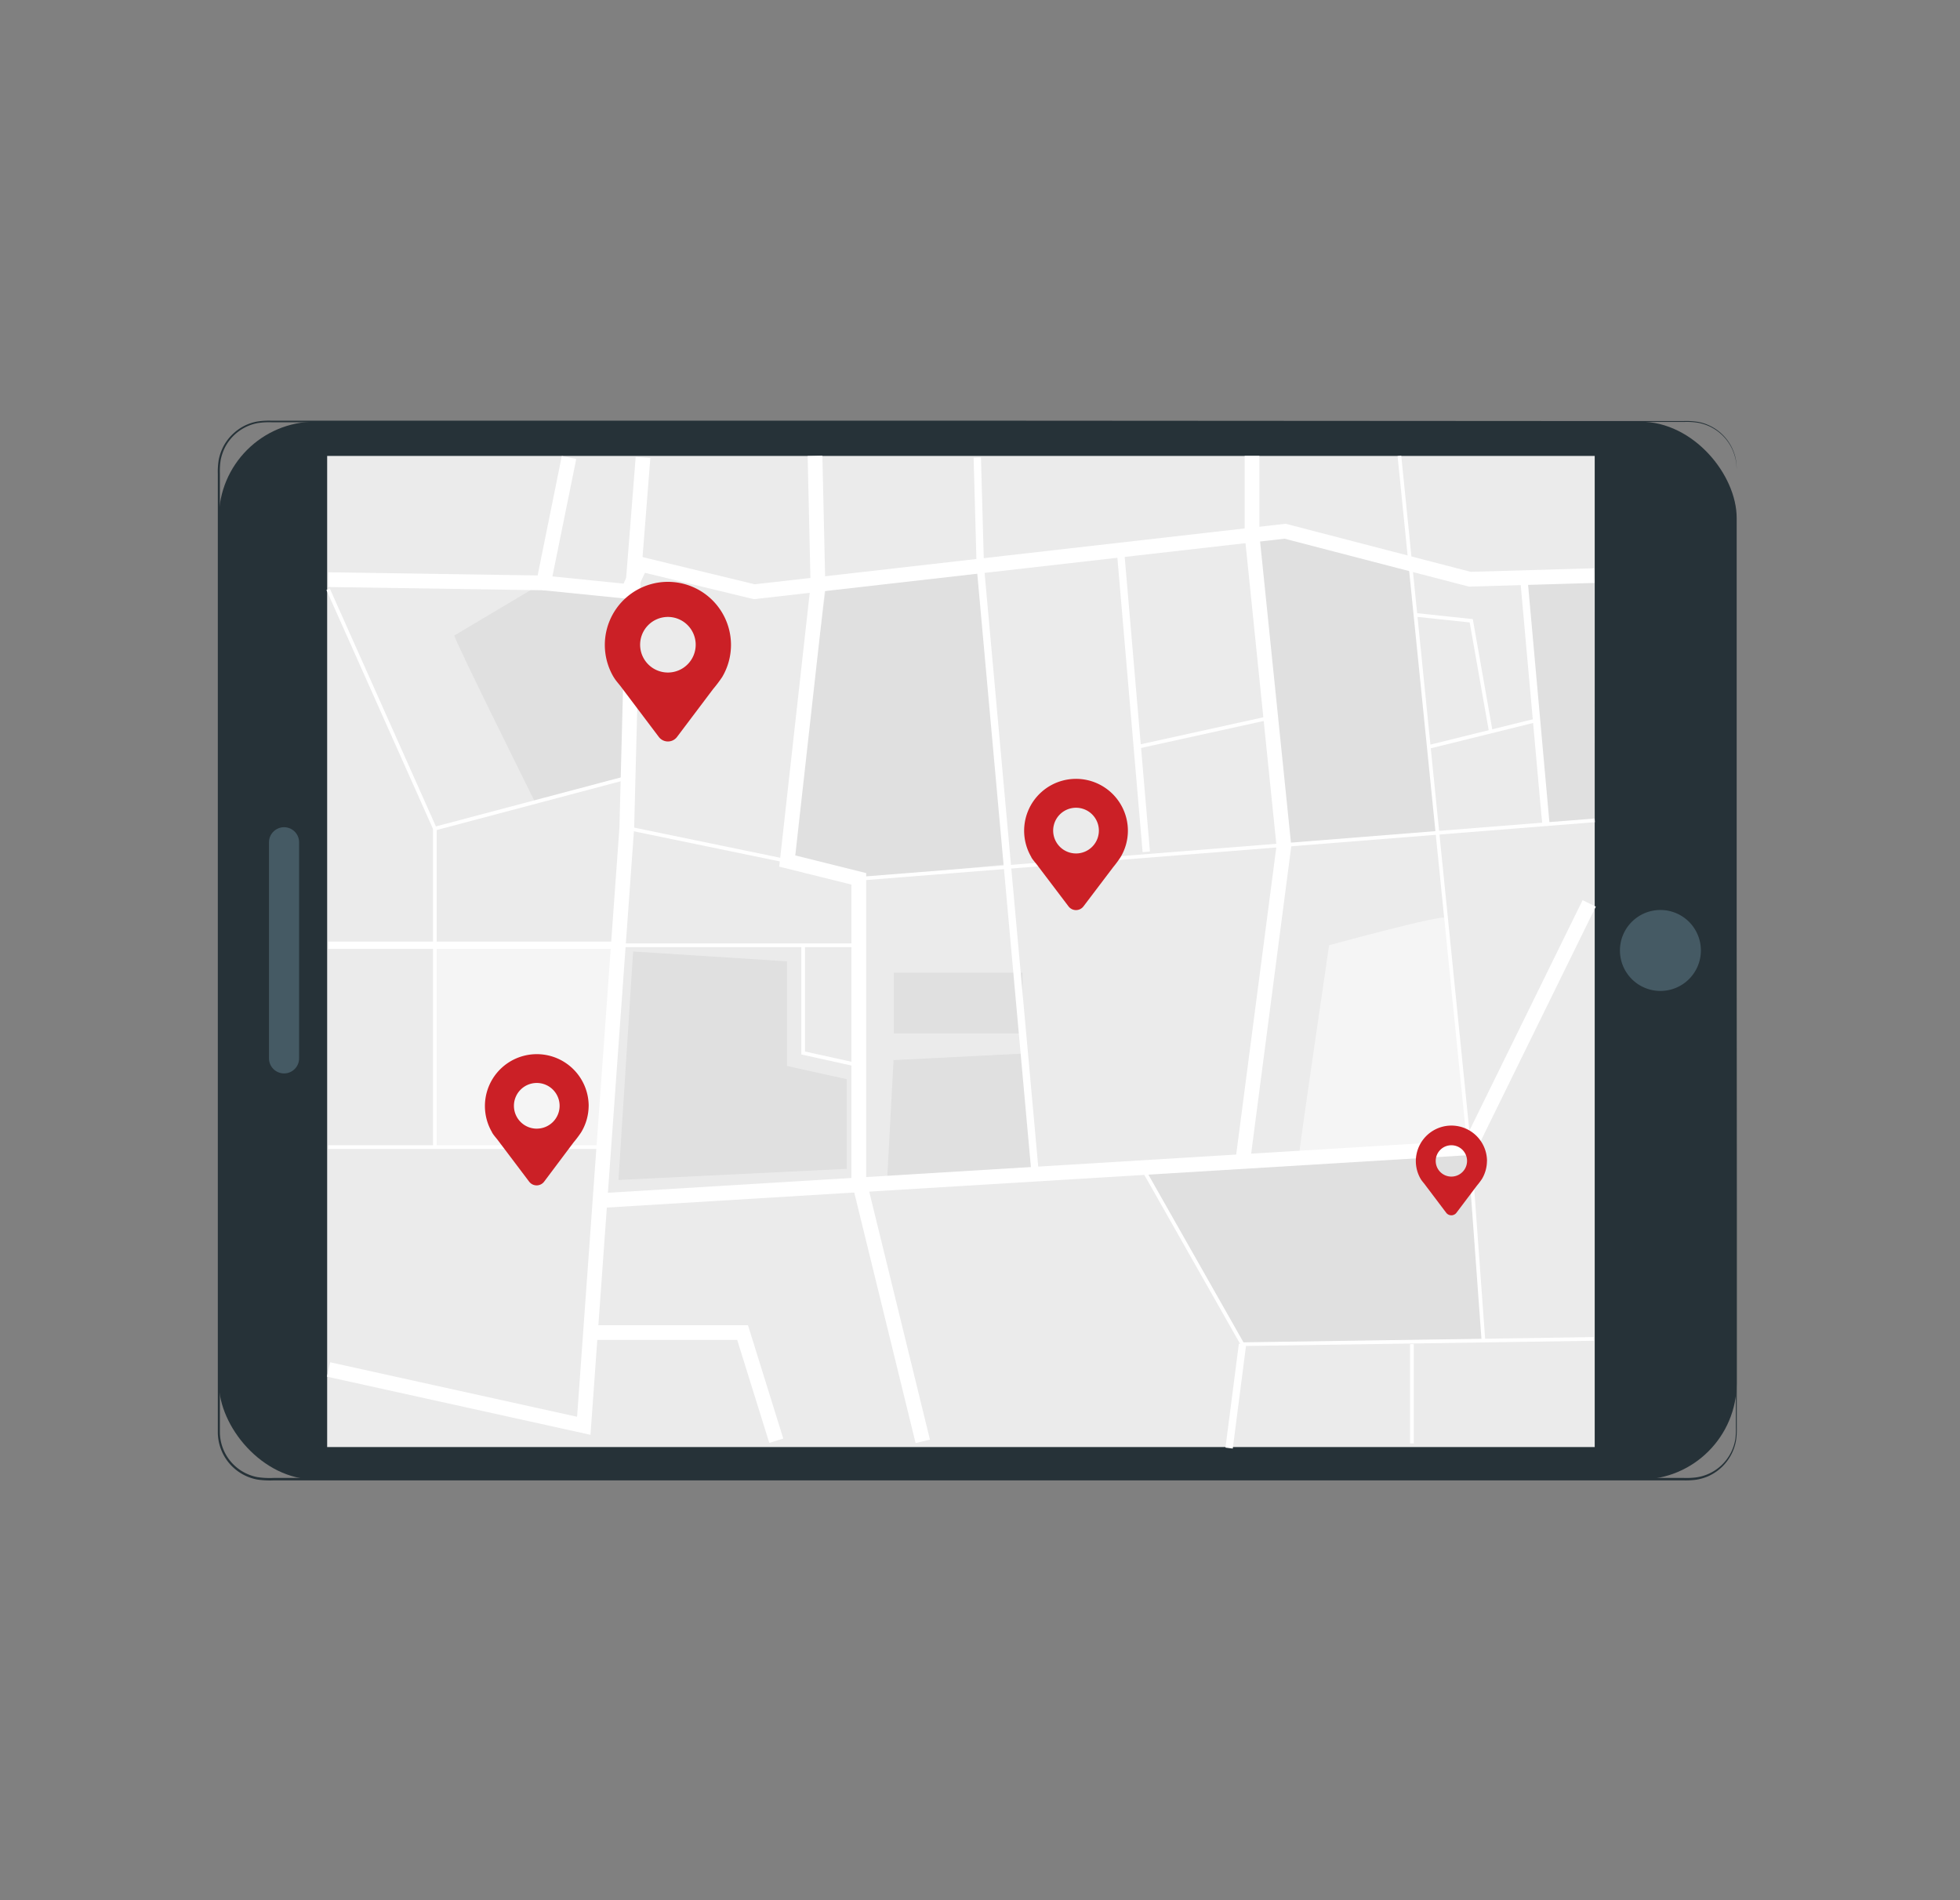 <svg xmlns="http://www.w3.org/2000/svg" xmlns:xlink="http://www.w3.org/1999/xlink" width="261" height="253" viewBox="0 0 261 253">
  <rect x="0" y="0" width="261" height="253" fill="#808080" stroke="none"/>
  <defs>
    <clipPath id="clip-path">
      <rect id="長方形_1336" data-name="長方形 1336" width="261" height="253" transform="translate(596 8234)" fill="#fff" stroke="#707070" stroke-width="1" opacity="0.665"/>
    </clipPath>
  </defs>
  <g id="マスクグループ_29" data-name="マスクグループ 29" transform="translate(-596 -8234)" clip-path="url(#clip-path)">
    <g id="Location_search-pana" data-name="Location search-pana" transform="translate(625 8290)">
      <g id="freepik--Device--inject-88" transform="translate(0 0)">
        <rect id="長方形_1321" data-name="長方形 1321" width="202.115" height="140.84" rx="12.83" transform="translate(0.147 0.14)" fill="#263238"/>
        <path id="パス_5813" data-name="パス 5813" d="M238.772,91.13l-.029-.441a3.737,3.737,0,0,0-.064-.539,4.947,4.947,0,0,0-.167-.74,6.251,6.251,0,0,0-3.14-3.831A6.466,6.466,0,0,0,233.7,85a9.529,9.529,0,0,0-1.96-.118h-15.9l-72.338.044H43.721a9.966,9.966,0,0,0-1.842.1,5.923,5.923,0,0,0-1.739.583,6.2,6.2,0,0,0-2.606,2.538,6.653,6.653,0,0,0-.627,1.739,9.47,9.47,0,0,0-.118,1.872V219.315a6.139,6.139,0,0,0,5,6.051,11.068,11.068,0,0,0,2.141.108H231.756a10.4,10.4,0,0,0,1.617-.073,6.144,6.144,0,0,0,5.228-5.144,10.454,10.454,0,0,0,.064-1.573v-28.7c0-30.537.034-55.254.044-72.338,0-8.535,0-15.188.025-19.666V117.65c0,17.084.029,41.8.049,72.338v28.7a11.025,11.025,0,0,1-.069,1.6,6.418,6.418,0,0,1-3.8,4.987,6.57,6.57,0,0,1-1.592.446,10.934,10.934,0,0,1-1.646.078H43.942a11.378,11.378,0,0,1-2.19-.113,6.428,6.428,0,0,1-5.237-6.33V91.8a9.74,9.74,0,0,1,.127-1.921,6.972,6.972,0,0,1,.652-1.813,6.56,6.56,0,0,1,2.719-2.651,6.217,6.217,0,0,1,1.813-.6,10.2,10.2,0,0,1,1.886-.1h99.794l72.338.044h15.9a9.967,9.967,0,0,1,1.96.127,6.316,6.316,0,0,1,4.831,4.473,4.806,4.806,0,0,1,.157.74,3.7,3.7,0,0,1,.059.544C238.772,90.978,238.772,91.13,238.772,91.13Z" transform="translate(-36.509 -84.705)" fill="#263238"/>
        <path id="パス_5814" data-name="パス 5814" d="M423.009,217.69a5.389,5.389,0,1,1-5.389,5.389A5.389,5.389,0,0,1,423.009,217.69Z" transform="translate(-230.903 -152.537)" fill="#455a64"/>
        <path id="パス_5815" data-name="パス 5815" d="M54.433,197.194v28.774a2,2,0,0,1-2,2.009h0a2.009,2.009,0,0,1-2.009-2.009V197.209a2.009,2.009,0,0,1,2.009-2.009h0a2,2,0,0,1,2,1.994Z" transform="translate(-43.605 -141.065)" fill="#455a64"/>
        <rect id="長方形_1322" data-name="長方形 1322" width="168.79" height="131.957" transform="translate(14.566 4.701)" fill="#ebebeb"/>
        <path id="パス_5816" data-name="パス 5816" d="M288.37,286.195l13.052,23,32.09-.475-1.818-24.962Z" transform="translate(-164.976 -186.237)" fill="#e0e0e0"/>
        <path id="パス_5817" data-name="パス 5817" d="M196.883,127.13l-4.713,36.358,9.735,2.322,19.034-1.891L217.445,124.2Z" transform="translate(-115.907 -104.85)" fill="#e0e0e0"/>
        <path id="パス_5818" data-name="パス 5818" d="M118.018,253.858H95.52V226.77l24.447.245Z" transform="translate(-66.609 -157.168)" fill="#f5f5f5"/>
        <path id="パス_5819" data-name="パス 5819" d="M330.48,251.094c0-.769,3.964-27.676,3.964-27.676s15.511-4.248,15.57-3.64,3.087,30.6,3.087,30.6Z" transform="translate(-186.455 -153.571)" fill="#f5f5f5"/>
        <path id="パス_5820" data-name="パス 5820" d="M100.8,136.688c.044.656,10.744,22.174,10.744,22.174l12.39-3.283V130.824l-12.777-.294Z" transform="translate(-69.302 -108.079)" fill="#e0e0e0"/>
        <rect id="長方形_1323" data-name="長方形 1323" width="17.133" height="8.084" transform="translate(90.03 73.507)" fill="#e0e0e0"/>
        <path id="パス_5821" data-name="パス 5821" d="M236.522,256.71l-17.255.872-.877,16.383,19.7-1.568Z" transform="translate(-129.281 -172.44)" fill="#e0e0e0"/>
        <path id="パス_5822" data-name="パス 5822" d="M393.986,160.076l-2.4-33.256h9.348l.044,32.595Z" transform="translate(-217.626 -106.187)" fill="#e0e0e0"/>
        <path id="パス_5823" data-name="パス 5823" d="M318.34,115.7l3.895,41.443,20.435-1.832L339.1,119.962,322.926,115.7Z" transform="translate(-180.263 -100.515)" fill="#e0e0e0"/>
        <path id="パス_5824" data-name="パス 5824" d="M95.983,112.212l-29.5-.446.029-1.96,27.877.421,3.219-15.9,1.925.387Z" transform="translate(-51.797 -89.614)" fill="#fff"/>
        <path id="パス_5825" data-name="パス 5825" d="M80.346,162.582l-14.3-32.061.446-.2L80.625,162l25.525-6.766.122.475Z" transform="translate(-51.577 -107.972)" fill="#fff"/>
        <rect id="長方形_1324" data-name="長方形 1324" width="38.66" height="0.98" transform="translate(14.703 69.357)" fill="#fff"/>
        <rect id="長方形_1325" data-name="長方形 1325" width="0.49" height="42.374" transform="translate(28.661 54.321)" fill="#fff"/>
        <rect id="長方形_1326" data-name="長方形 1326" width="36.838" height="0.49" transform="translate(14.703 96.474)" fill="#fff"/>
        <path id="パス_5826" data-name="パス 5826" d="M101.284,224.764,66.2,217.023l.421-1.916L99.5,222.363l5.639-78.462.848-32.634,1.318-16.7,1.95.152-1.313,16.672-.843,32.6Z" transform="translate(-51.654 -89.737)" fill="#fff"/>
        <path id="パス_5827" data-name="パス 5827" d="M136.8,122.788l-11.935-1.205.2-1.95,10.548,1.068,1.744-3.723,15.722,3.812,70.7-8.059,24.629,6.4,16.452-.475.059,1.955-16.731.49-24.55-6.379-70.677,8.054-14.5-3.513Z" transform="translate(-81.58 -99)" fill="#fff"/>
        <path id="パス_5828" data-name="パス 5828" d="M314.975,188.646l-1.945-.255,5.507-42.173L314.3,104.824V94.3h1.96v10.475l4.248,41.468Z" transform="translate(-177.555 -89.599)" fill="#fff"/>
        <path id="パス_5829" data-name="パス 5829" d="M139.618,256.022l-.118-1.955,115.559-7.026,15.727-32.022,1.759.862-16.226,33.046-.568.034Z" transform="translate(-89.042 -151.175)" fill="#fff"/>
        <path id="パス_5830" data-name="パス 5830" d="M249.73,190.942,242.342,109.2l-.4-14.468.98-.029.4,14.443,7.383,81.71Z" transform="translate(-141.294 -89.803)" fill="#fff"/>
        <path id="パス_5831" data-name="パス 5831" d="M207.272,225.708l-8.544-34.893V151.346l-9.617-2.391,4.174-37.465-.387-17.2,1.96-.044.392,17.329,0,.064-4,35.824,9.441,2.352v40.757l8.49,34.667Z" transform="translate(-114.347 -89.574)" fill="#fff"/>
        <rect id="長方形_1327" data-name="長方形 1327" width="32.002" height="0.49" transform="translate(53.358 69.602)" fill="#fff"/>
        <rect id="長方形_1328" data-name="長方形 1328" width="0.49" height="21.821" transform="matrix(0.202, -0.979, 0.979, 0.202, 54.406, 54.472)" fill="#fff"/>
        <path id="パス_5832" data-name="パス 5832" d="M202.714,243.492l-7.6-1.68V227.27h.49v14.149l7.222,1.592Z" transform="translate(-117.407 -157.423)" fill="#fff"/>
        <path id="パス_5833" data-name="パス 5833" d="M161.6,346.2l-4.272-13.713H137.77v-1.96h20.993l4.7,15.09Z" transform="translate(-88.16 -210.093)" fill="#fff"/>
        <path id="パス_5834" data-name="パス 5834" d="M301.06,311.855,287.94,288.72l.426-.24,12.978,22.88,46.661-.7.01.49Z" transform="translate(-164.757 -188.645)" fill="#fff"/>
        <rect id="長方形_1329" data-name="長方形 1329" width="0.49" height="13.208" transform="translate(158.771 122.96)" fill="#fff"/>
        <path id="パス_5835" data-name="パス 5835" d="M368.365,212.078l-1.818-24.962L357.18,94.3l.49-.049,9.367,92.822,1.818,24.967Z" transform="translate(-200.074 -89.574)" fill="#fff"/>
        <rect id="長方形_1330" data-name="長方形 1330" width="98.304" height="0.49" transform="translate(85.343 60.755) rotate(-4.54)" fill="#fff"/>
        <rect id="長方形_1331" data-name="長方形 1331" width="0.98" height="32.546" transform="translate(173.471 21.527) rotate(-5.13)" fill="#fff"/>
        <rect id="長方形_1332" data-name="長方形 1332" width="14.791" height="0.49" transform="translate(161.205 43.203) rotate(-13.9)" fill="#fff"/>
        <path id="パス_5836" data-name="パス 5836" d="M371.86,152.668l-2.543-14.414-7.168-.759.049-.485,7.535.8,2.606,14.771Z" transform="translate(-202.609 -111.384)" fill="#fff"/>
        <rect id="長方形_1333" data-name="長方形 1333" width="0.98" height="39.841" transform="translate(119.751 17.76) rotate(-4.9)" fill="#fff"/>
        <rect id="長方形_1334" data-name="長方形 1334" width="17.78" height="0.49" transform="translate(122.397 43.202) rotate(-12.41)" fill="#fff"/>
        <rect id="長方形_1335" data-name="長方形 1335" width="13.943" height="0.98" transform="translate(134.187 136.732) rotate(-82.65)" fill="#fff"/>
        <path id="パス_5837" data-name="パス 5837" d="M147.37,228.97l-1.95,30.415,30.4-1.48V245.971l-7.961-1.759V230.278Z" transform="translate(-92.062 -158.29)" fill="#e0e0e0"/>
        <path id="パス_5838" data-name="パス 5838" d="M117.926,236.894a6.908,6.908,0,1,0-12.866,3.493h0v.025c.265.446.593.764.931,1.235L110,246.957a1.249,1.249,0,0,0,1.994,0l3.919-5.223a15.308,15.308,0,0,0,1-1.328h0a6.859,6.859,0,0,0,1.009-3.513Zm-6.908,3.008a3.042,3.042,0,1,1,3.038-3.038A3.042,3.042,0,0,1,111.018,239.9Z" transform="translate(-68.536 -145.635)" fill="#cb2026"/>
        <path id="パス_5839" data-name="パス 5839" d="M250.616,187.27a6.908,6.908,0,1,0-12.861,3.488h0v.029c.265.446.6.764.936,1.235l4.017,5.3a1.249,1.249,0,0,0,1.994,0l3.954-5.218a14.592,14.592,0,0,0,.98-1.328h0A6.86,6.86,0,0,0,250.616,187.27Zm-6.908,3.008a3.043,3.043,0,1,1,2.15-.889,3.042,3.042,0,0,1-2.15.889Z" transform="translate(-129.422 -132.651)" fill="#cb2026"/>
        <path id="パス_5840" data-name="パス 5840" d="M372.008,136.189a4.738,4.738,0,0,0-9.4-.838,4.688,4.688,0,0,0,.578,3.229h0c.181.3.412.524.642.848l2.749,3.64a.857.857,0,0,0,1.362,0l2.7-3.581a10.82,10.82,0,0,0,.691-.911h0a4.713,4.713,0,0,0,.671-2.386Zm-4.738,2.063a2.087,2.087,0,1,1,2.082-2.082A2.087,2.087,0,0,1,367.27,138.251Z" transform="translate(-202.994 -37.602)" fill="#cb2026"/>
        <path id="パス_5841" data-name="パス 5841" d="M158.515,136.947a8.4,8.4,0,1,0-15.639,4.243h0l.024.029c.318.544.725.931,1.132,1.5l4.875,6.462a1.519,1.519,0,0,0,2.42,0l4.8-6.369a17.878,17.878,0,0,0,1.22-1.617h0A8.383,8.383,0,0,0,158.515,136.947Zm-8.4,3.655a3.7,3.7,0,1,1,3.7-3.694,3.7,3.7,0,0,1-3.7,3.694Z" transform="translate(-90.174 -107.064)" fill="#cb2026"/>
      </g>
    </g>
  </g>
</svg>
